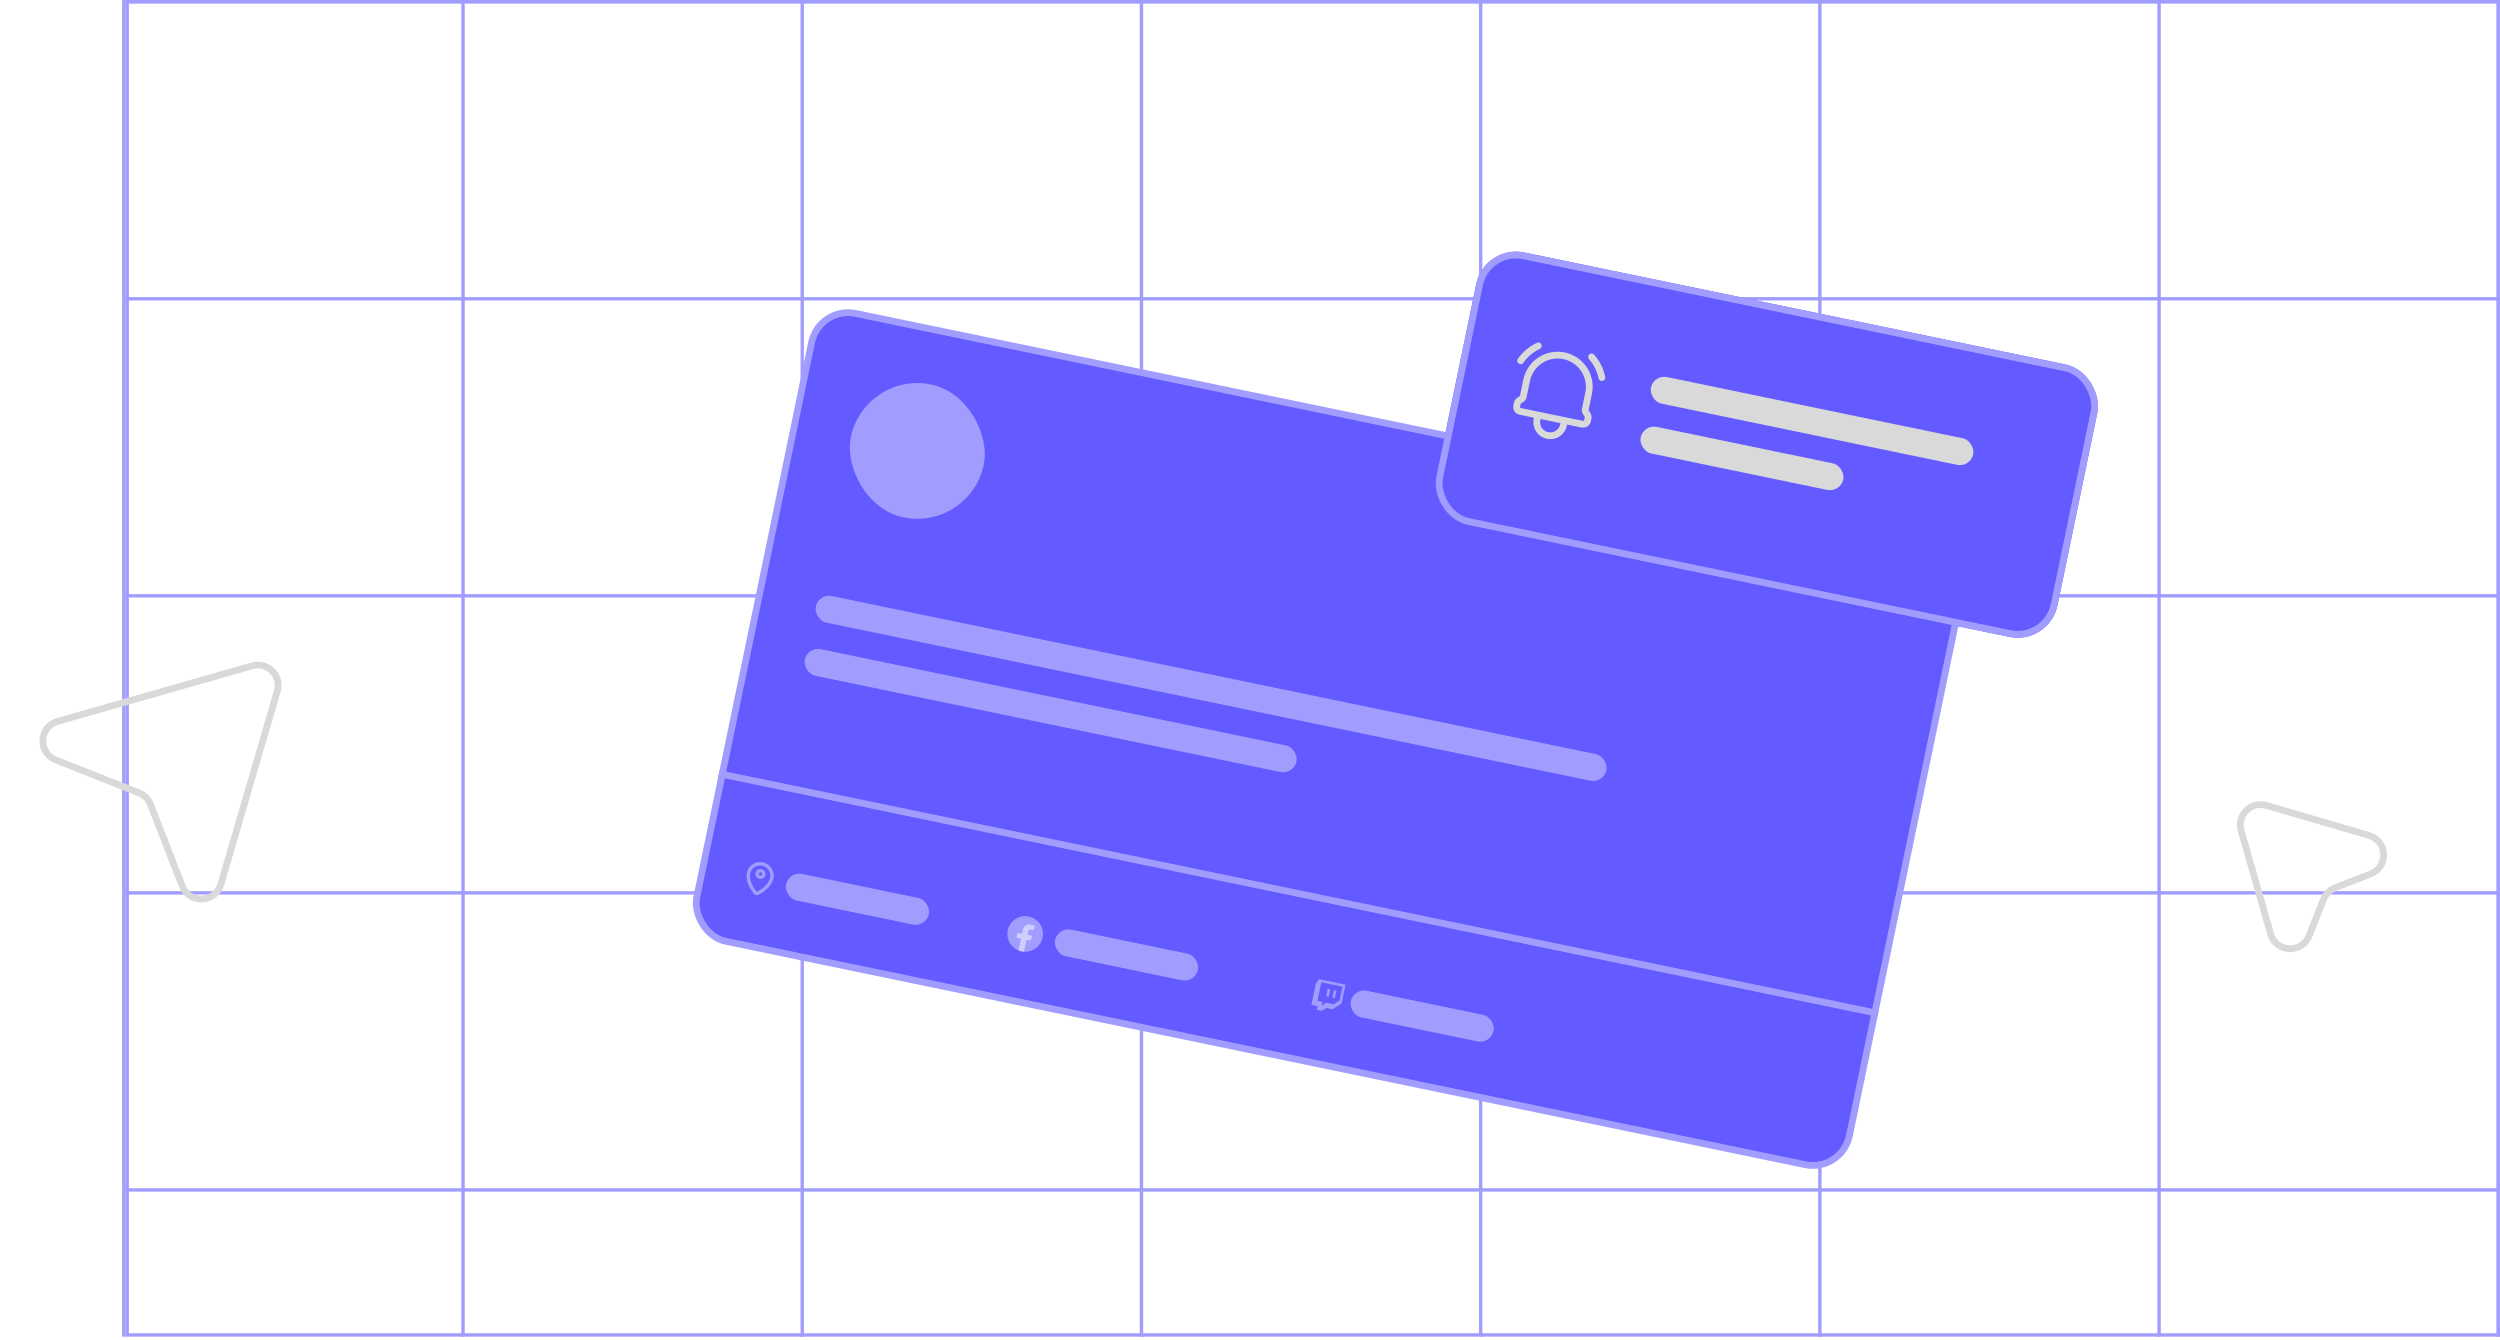 <svg width="737" height="395" viewBox="0 0 737 395" fill="none" xmlns="http://www.w3.org/2000/svg">
<rect x="37.5" y="0.5" width="699" height="393.045" stroke="#A19DFF"/>
<line x1="36.5" y1="394.065" x2="36.5" y2="-3.05176e-05" stroke="#A19DFF"/>
<line x1="136.5" y1="394.065" x2="136.5" y2="-3.05176e-05" stroke="#A19DFF"/>
<line x1="236.5" y1="394.065" x2="236.5" y2="-3.05176e-05" stroke="#A19DFF"/>
<line x1="336.5" y1="394.065" x2="336.5" y2="-3.05176e-05" stroke="#A19DFF"/>
<line x1="436.5" y1="394.065" x2="436.5" y2="-3.05176e-05" stroke="#A19DFF"/>
<line x1="536.5" y1="394.065" x2="536.5" y2="-3.05176e-05" stroke="#A19DFF"/>
<line x1="636.5" y1="394.065" x2="636.5" y2="-3.05176e-05" stroke="#A19DFF"/>
<line x1="736.5" y1="394.065" x2="736.5" y2="-3.05176e-05" stroke="#A19DFF"/>
<line x1="737" y1="350.79" x2="37.001" y2="350.79" stroke="#A19DFF"/>
<line x1="737" y1="263.22" x2="37.001" y2="263.22" stroke="#A19DFF"/>
<line x1="737" y1="175.65" x2="37.001" y2="175.65" stroke="#A19DFF"/>
<line x1="737" y1="88.08" x2="37.001" y2="88.08" stroke="#A19DFF"/>
<line x1="737" y1="0.51" x2="37.001" y2="0.51" stroke="#A19DFF"/>
<g filter="url(#filter0_d_701_128)">
<rect x="237.482" y="86.182" width="347" height="189" rx="11" transform="rotate(11.692 237.482 86.182)" fill="#635BFF" stroke="#A19DFF" stroke-width="2"/>
<rect x="237.31" y="170.905" width="238" height="8" rx="4" transform="rotate(11.692 237.31 170.905)" fill="#A19DFF"/>
<rect x="208.132" y="223.075" width="349" height="2" transform="rotate(11.692 208.132 223.075)" fill="#A19DFF"/>
<rect x="234.067" y="186.573" width="148" height="8" rx="4" transform="rotate(11.692 234.067 186.573)" fill="#A19DFF"/>
<rect x="228.527" y="252.825" width="43" height="8" rx="4" transform="rotate(11.692 228.527 252.825)" fill="#A19DFF"/>
<rect x="307.846" y="269.239" width="43" height="8" rx="4" transform="rotate(11.692 307.846 269.239)" fill="#A19DFF"/>
<rect x="395" y="287.274" width="43" height="8" rx="4" transform="rotate(11.692 395 287.274)" fill="#A19DFF"/>
<rect x="250.887" y="105.295" width="40" height="40" rx="20" transform="rotate(11.692 250.887 105.295)" fill="#A19DFF"/>
<path fill-rule="evenodd" clip-rule="evenodd" d="M256.753 132.464L265.322 134.237L263.633 142.398L256.753 132.464Z" fill="#A19DFF"/>
<path d="M267.011 126.077L258.442 124.304L256.754 132.464L273.891 136.01L267.011 126.077Z" fill="#A19DFF"/>
<path d="M260.131 116.143L267.011 126.077L275.579 127.85L277.268 119.689L260.131 116.143Z" fill="#A19DFF"/>
<circle cx="298.223" cy="271.332" r="5.25" transform="rotate(11.692 298.223 271.332)" fill="#A19DFF"/>
<path d="M299.812 273.301L300.341 271.897L298.912 271.601L299.107 270.66C299.189 270.263 299.468 269.917 300.108 270.049L300.758 270.184L301.014 268.948C301.014 268.948 300.445 268.728 299.881 268.612C298.704 268.368 297.792 268.904 297.531 270.162L297.302 271.268L295.994 270.997L295.694 272.448L297.002 272.719L296.276 276.227C296.53 276.322 296.795 276.398 297.068 276.454C297.342 276.511 297.615 276.546 297.886 276.56L298.612 273.052L299.812 273.301Z" fill="white" fill-opacity="0.5"/>
<g clip-path="url(#clip0_701_128)">
<path d="M216.665 253.394C216.174 255.77 217.845 258.164 218.609 259.108C218.719 259.243 218.774 259.311 218.866 259.359C218.939 259.397 219.051 259.42 219.132 259.414C219.236 259.407 219.313 259.366 219.468 259.286C220.544 258.723 223.028 257.188 223.52 254.813C223.706 253.914 223.523 252.977 223.012 252.208C222.501 251.439 221.703 250.902 220.794 250.714C219.885 250.526 218.939 250.702 218.165 251.205C217.391 251.708 216.851 252.495 216.665 253.394Z" stroke="#A19DFF" stroke-linecap="round" stroke-linejoin="round"/>
<path d="M219.207 253.449C219.095 253.99 219.443 254.519 219.983 254.631C220.524 254.743 221.053 254.395 221.165 253.854C221.277 253.313 220.93 252.784 220.389 252.672C219.848 252.56 219.319 252.908 219.207 253.449Z" stroke="#A19DFF" stroke-linecap="round" stroke-linejoin="round"/>
</g>
<path d="M389.994 288.026L389.259 287.874L388.803 290.077L389.538 290.229L389.994 288.026Z" fill="#A19DFF"/>
<path d="M387.423 287.494L388.158 287.646L387.702 289.849L386.967 289.697L387.423 287.494Z" fill="#A19DFF"/>
<path fill-rule="evenodd" clip-rule="evenodd" d="M383.903 285.999L384.783 284.65L392.653 286.278L391.513 291.787L388.854 293.534L387.018 293.154L385.646 294.019L384.219 293.724L384.447 292.622L382.611 292.242L383.903 285.999ZM389.158 292.065L390.931 290.9L391.767 286.861L385.524 285.569L384.384 291.077L385.853 291.381L385.625 292.483L386.955 291.609L389.158 292.065Z" fill="#A19DFF"/>
</g>
<g filter="url(#filter1_d_701_128)">
<rect x="435.617" y="70" width="187" height="82" rx="12" transform="rotate(11.692 435.617 70)" fill="#635BFF"/>
<rect x="436.394" y="71.182" width="185" height="80" rx="11" transform="rotate(11.692 436.394 71.182)" stroke="#A19DFF" stroke-width="2"/>
</g>
<g clip-path="url(#clip1_701_128)">
<path d="M461.211 123.973L460.941 125.279C460.493 127.442 458.376 128.833 456.213 128.385C454.05 127.937 452.659 125.821 453.107 123.657L453.377 122.352M461.211 123.973L453.377 122.352M461.211 123.973L465.899 124.943C466.398 125.046 466.649 125.098 466.866 125.072C467.279 125.022 467.644 124.781 467.854 124.421C467.965 124.233 468.017 123.981 468.121 123.478C468.167 123.257 468.189 123.147 468.194 123.038C468.202 122.833 468.164 122.629 468.08 122.442C468.036 122.342 467.974 122.247 467.851 122.06L467.447 121.446C467.317 121.248 467.271 121.006 467.319 120.774L468.325 115.914C469.37 110.866 466.124 105.928 461.077 104.883C456.029 103.838 451.09 107.084 450.046 112.131L449.04 116.992C448.992 117.224 448.853 117.427 448.655 117.557L448.041 117.96C447.853 118.084 447.759 118.146 447.679 118.22C447.528 118.359 447.412 118.531 447.338 118.723C447.299 118.824 447.276 118.934 447.231 119.154C447.126 119.658 447.074 119.91 447.101 120.127C447.151 120.54 447.392 120.906 447.751 121.116C447.939 121.227 448.189 121.278 448.689 121.382L453.377 122.352M469.201 105.221C470.721 106.951 471.767 109.045 472.238 111.299M453.486 101.969C451.404 102.953 449.613 104.46 448.286 106.342" stroke="#D9D9D9" stroke-width="2" stroke-linecap="round" stroke-linejoin="round"/>
</g>
<rect x="487.516" y="110.354" width="97" height="8" rx="4" transform="rotate(11.692 487.516 110.354)" fill="#D9D9D9"/>
<rect x="484.477" y="125.043" width="61" height="8" rx="4" transform="rotate(11.692 484.477 125.043)" fill="#D9D9D9"/>
<path d="M74.347 196.284L16.974 212.661C11.464 214.234 11.084 221.898 16.411 224.008L40.97 233.739C42.52 234.353 43.745 235.585 44.35 237.138L53.742 261.227C55.822 266.564 63.483 266.229 65.091 260.731L81.753 203.737C83.078 199.203 78.888 194.987 74.347 196.284Z" stroke="#D9D9D9" stroke-width="2"/>
<path d="M660.676 244.839L669.376 275.32C670.949 280.83 678.613 281.21 680.724 275.883L685.002 265.086C685.616 263.536 686.847 262.312 688.401 261.706L698.87 257.625C704.207 255.544 703.872 247.883 698.375 246.275L668.129 237.433C663.595 236.108 659.379 240.297 660.676 244.839Z" stroke="#D9D9D9" stroke-width="2"/>
<defs>
<filter id="filter0_d_701_128" x="200.181" y="87.18" width="380.104" height="257.4" filterUnits="userSpaceOnUse" color-interpolation-filters="sRGB">
<feFlood flood-opacity="0" result="BackgroundImageFix"/>
<feColorMatrix in="SourceAlpha" type="matrix" values="0 0 0 0 0 0 0 0 0 0 0 0 0 0 0 0 0 0 127 0" result="hardAlpha"/>
<feOffset dx="4" dy="4"/>
<feComposite in2="hardAlpha" operator="out"/>
<feColorMatrix type="matrix" values="0 0 0 0 0.631 0 0 0 0 0.616 0 0 0 0 1 0 0 0 0.8 0"/>
<feBlend mode="normal" in2="BackgroundImageFix" result="effect1_dropShadow_701_128"/>
<feBlend mode="normal" in="SourceGraphic" in2="effect1_dropShadow_701_128" result="shape"/>
</filter>
<filter id="filter1_d_701_128" x="421.181" y="72.18" width="197.376" height="115.833" filterUnits="userSpaceOnUse" color-interpolation-filters="sRGB">
<feFlood flood-opacity="0" result="BackgroundImageFix"/>
<feColorMatrix in="SourceAlpha" type="matrix" values="0 0 0 0 0 0 0 0 0 0 0 0 0 0 0 0 0 0 127 0" result="hardAlpha"/>
<feOffset dx="2" dy="2"/>
<feComposite in2="hardAlpha" operator="out"/>
<feColorMatrix type="matrix" values="0 0 0 0 0.631 0 0 0 0 0.616 0 0 0 0 1 0 0 0 0.8 0"/>
<feBlend mode="normal" in2="BackgroundImageFix" result="effect1_dropShadow_701_128"/>
<feBlend mode="normal" in="SourceGraphic" in2="effect1_dropShadow_701_128" result="shape"/>
</filter>
<clipPath id="clip0_701_128">
<rect width="12" height="12" fill="white" transform="translate(215.223 248.029) rotate(11.692)"/>
</clipPath>
<clipPath id="clip1_701_128">
<rect width="32" height="32" fill="white" transform="translate(446.219 97.724) rotate(11.692)"/>
</clipPath>
</defs>
</svg>
